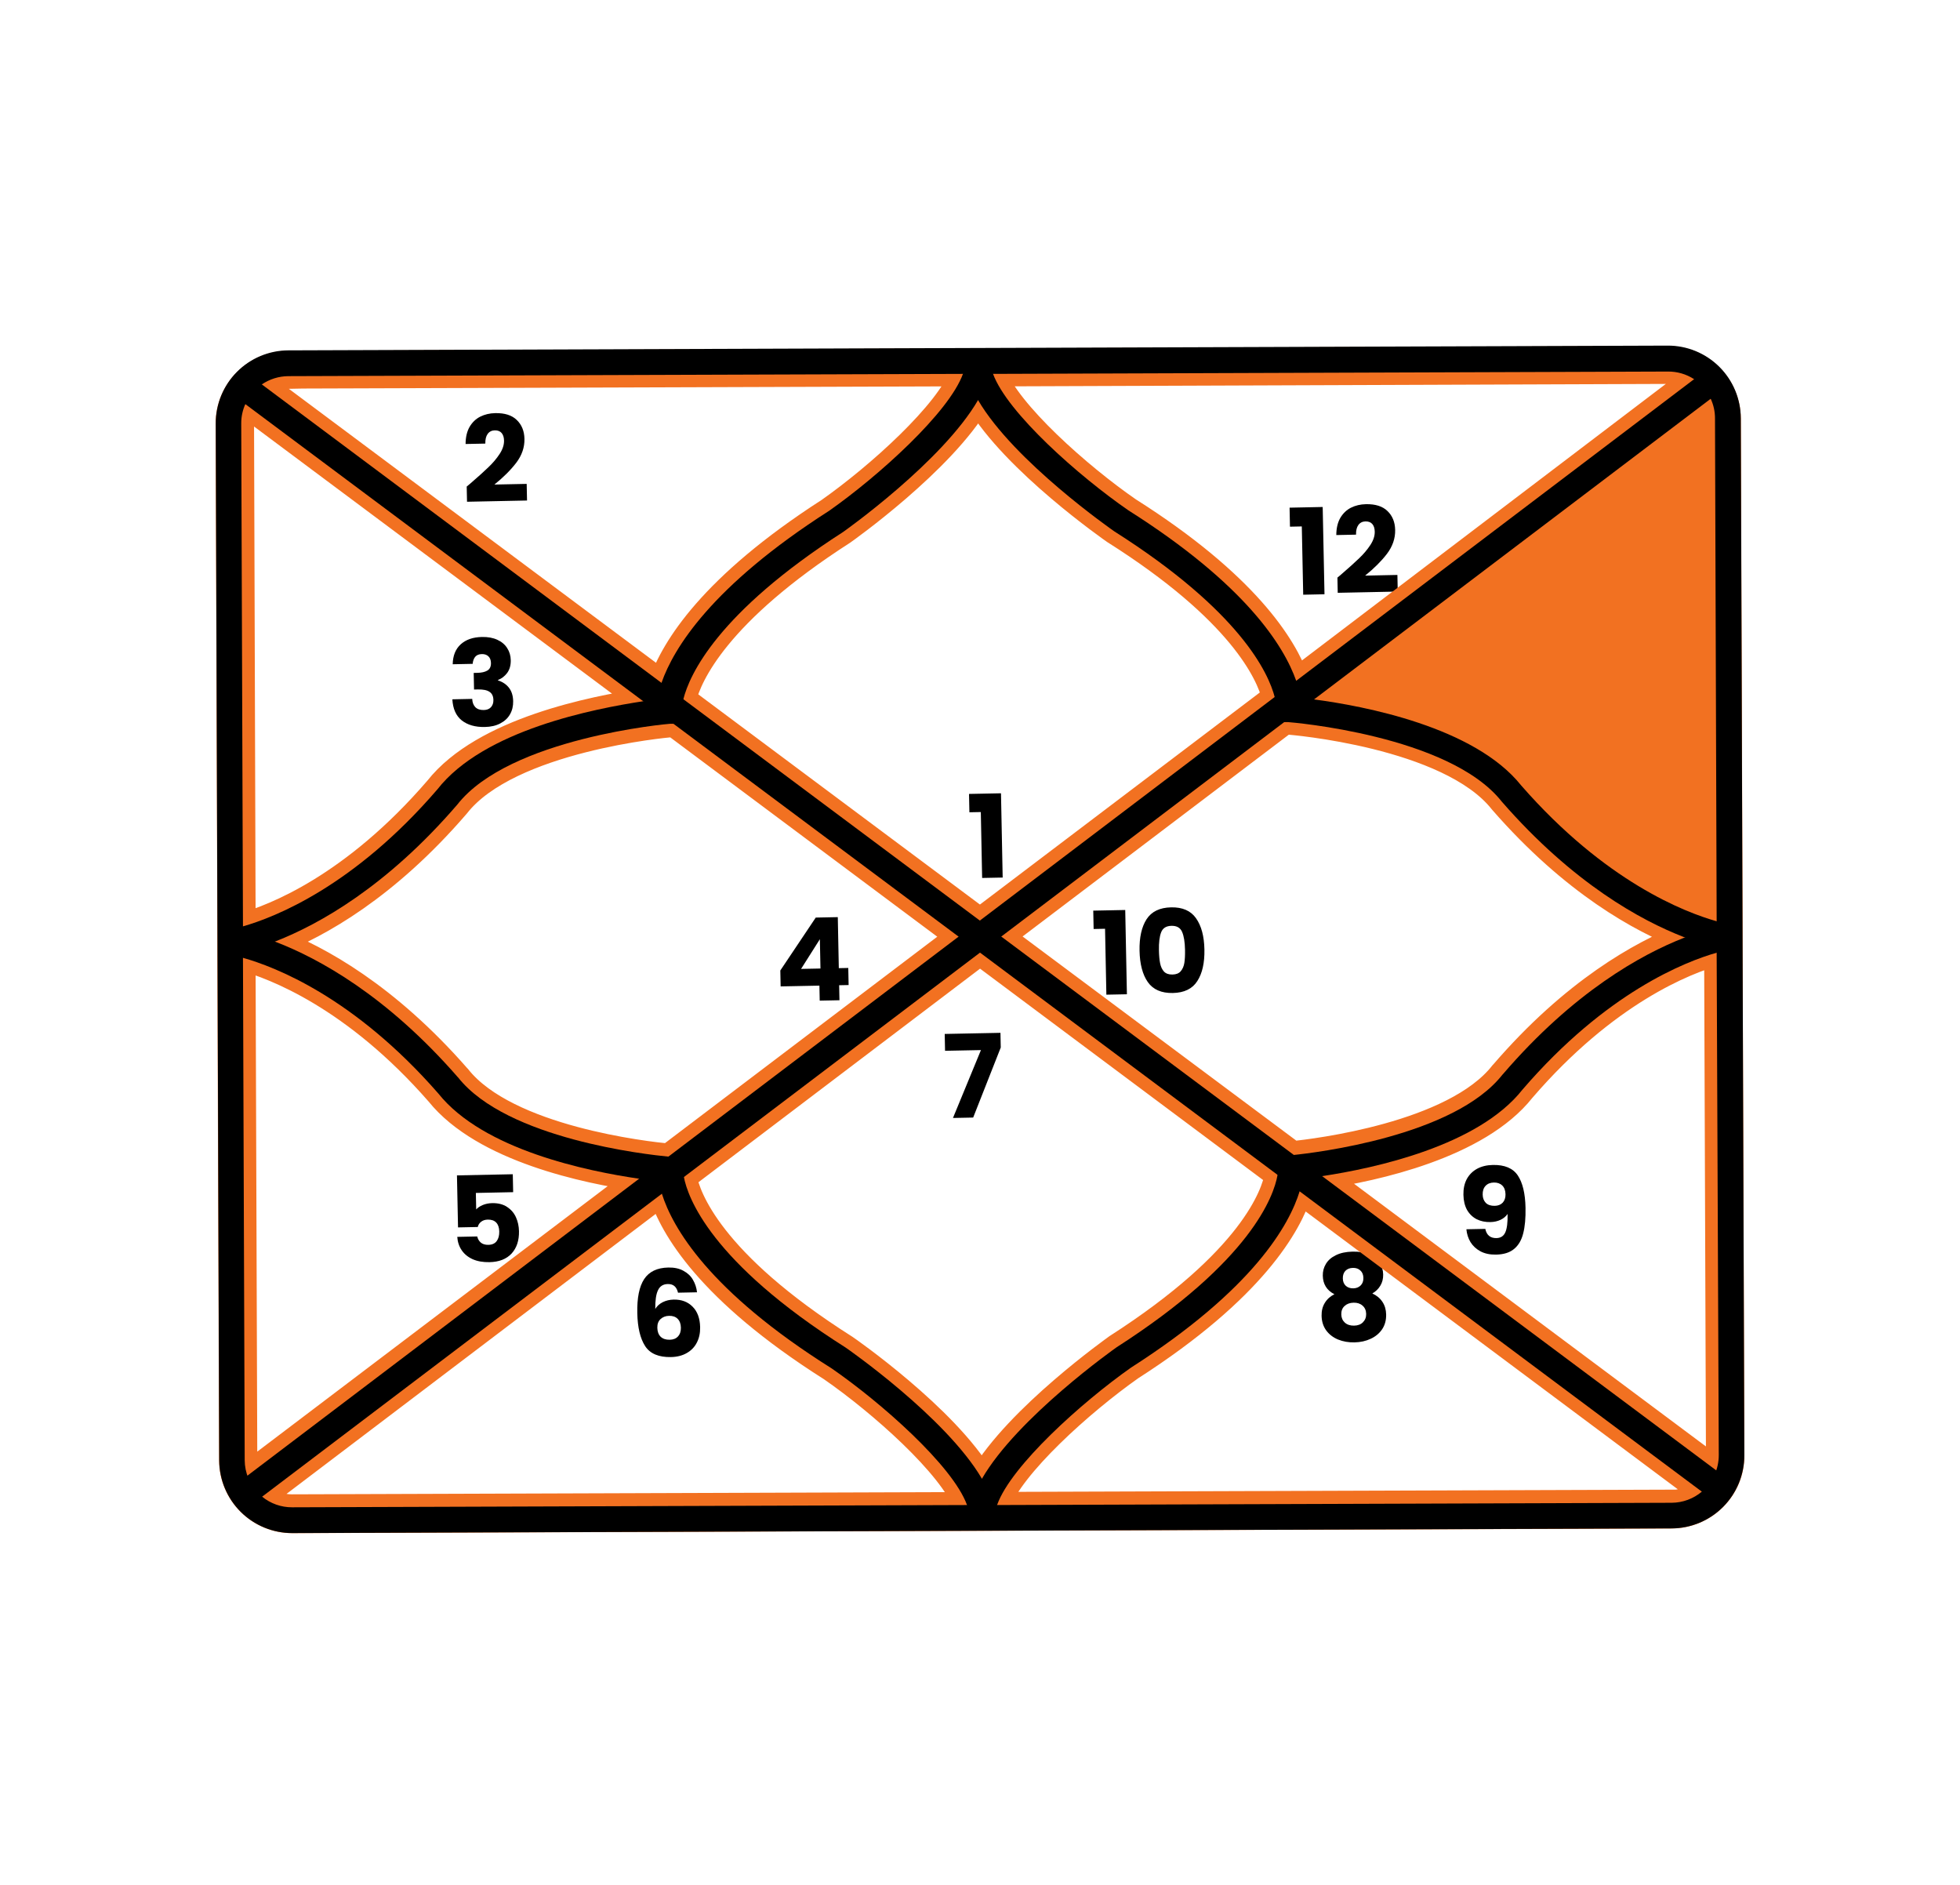 <svg width="260" height="250" viewBox="0 0 260 250" fill="none" xmlns="http://www.w3.org/2000/svg">
<path d="M128.593 107.736L128.544 105.302L132.785 105.217L133.008 116.394L130.283 116.448L130.108 107.706L128.593 107.736Z" fill="black"/>
<path d="M103.554 130.831L103.512 128.719L108.212 121.702L111.136 121.643L111.271 128.41L112.526 128.385L112.572 130.651L111.316 130.676L111.356 132.666L108.738 132.719L108.698 130.729L103.554 130.831ZM108.759 124.57L106.265 128.51L108.837 128.459L108.759 124.57Z" fill="black"/>
<path d="M132.753 138.934L129.094 148.227L126.415 148.281L130.125 139.277L125.364 139.372L125.319 137.137L132.714 136.989L132.753 138.934Z" fill="black"/>
<path d="M145.073 123.217L145.024 120.782L149.265 120.697L149.488 131.874L146.763 131.928L146.588 123.186L145.073 123.217ZM151.164 126.097C151.129 124.341 151.438 122.951 152.092 121.927C152.756 120.903 153.843 120.376 155.353 120.346C156.864 120.316 157.966 120.799 158.66 121.796C159.364 122.793 159.734 124.169 159.769 125.925C159.804 127.701 159.49 129.101 158.826 130.125C158.173 131.149 157.091 131.676 155.58 131.706C154.07 131.736 152.963 131.253 152.258 130.256C151.565 129.259 151.2 127.873 151.164 126.097ZM157.197 125.976C157.176 124.945 157.048 124.156 156.812 123.61C156.576 123.053 156.106 122.781 155.402 122.796C154.698 122.81 154.239 123.1 154.026 123.665C153.812 124.221 153.716 125.014 153.736 126.045C153.75 126.739 153.803 127.315 153.894 127.773C153.984 128.22 154.155 128.584 154.406 128.865C154.666 129.136 155.042 129.266 155.531 129.256C156.021 129.247 156.386 129.101 156.625 128.821C156.875 128.53 157.036 128.159 157.109 127.708C157.181 127.248 157.21 126.67 157.197 125.976Z" fill="black"/>
<path d="M60.054 88.103C60.073 86.971 60.425 86.091 61.11 85.464C61.796 84.836 62.736 84.51 63.93 84.485C64.723 84.469 65.403 84.593 65.969 84.856C66.545 85.119 66.981 85.486 67.276 85.955C67.582 86.425 67.741 86.956 67.753 87.548C67.768 88.246 67.605 88.82 67.265 89.272C66.925 89.712 66.524 90.017 66.062 90.185L66.064 90.248C66.671 90.437 67.153 90.76 67.512 91.218C67.87 91.676 68.057 92.27 68.072 92.999C68.085 93.655 67.944 94.239 67.648 94.753C67.362 95.256 66.931 95.656 66.356 95.954C65.791 96.251 65.112 96.408 64.319 96.424C63.05 96.45 62.029 96.159 61.255 95.551C60.491 94.943 60.075 94.01 60.007 92.753L62.64 92.698C62.66 93.163 62.8 93.531 63.059 93.8C63.318 94.059 63.691 94.184 64.177 94.174C64.59 94.165 64.904 94.043 65.122 93.805C65.349 93.558 65.459 93.238 65.451 92.847C65.441 92.339 65.269 91.978 64.937 91.763C64.615 91.537 64.1 91.431 63.391 91.445L62.884 91.456L62.838 89.252L63.346 89.241C63.885 89.23 64.317 89.131 64.641 88.945C64.975 88.748 65.138 88.411 65.128 87.935C65.12 87.555 65.008 87.261 64.792 87.054C64.576 86.847 64.284 86.747 63.913 86.754C63.512 86.763 63.213 86.891 63.017 87.138C62.832 87.385 62.727 87.689 62.703 88.049L60.054 88.103Z" fill="black"/>
<path d="M177.015 171.659C176.01 171.151 175.496 170.331 175.473 169.2C175.461 168.629 175.599 168.108 175.885 167.637C176.171 167.155 176.613 166.77 177.21 166.483C177.807 166.185 178.544 166.027 179.421 166.009C180.299 165.991 181.037 166.119 181.634 166.392C182.243 166.655 182.7 167.021 183.006 167.49C183.311 167.949 183.47 168.464 183.482 169.035C183.493 169.606 183.366 170.106 183.1 170.534C182.844 170.963 182.492 171.303 182.042 171.556C182.619 171.819 183.065 172.19 183.382 172.67C183.698 173.14 183.863 173.697 183.877 174.342C183.892 175.093 183.715 175.747 183.346 176.304C182.976 176.851 182.467 177.274 181.817 177.573C181.178 177.872 180.462 178.03 179.669 178.046C178.876 178.062 178.149 177.934 177.488 177.663C176.837 177.39 176.316 176.989 175.924 176.457C175.532 175.915 175.328 175.269 175.313 174.518C175.299 173.863 175.441 173.294 175.738 172.812C176.034 172.319 176.46 171.935 177.015 171.659ZM180.858 169.502C180.849 169.068 180.715 168.738 180.456 168.511C180.208 168.272 179.878 168.158 179.466 168.166C179.053 168.175 178.723 168.303 178.474 168.551C178.236 168.8 178.121 169.14 178.13 169.574C178.139 169.986 178.272 170.311 178.531 170.549C178.79 170.777 179.12 170.886 179.522 170.878C179.923 170.87 180.249 170.741 180.497 170.493C180.746 170.244 180.866 169.914 180.858 169.502ZM179.561 172.781C179.064 172.791 178.665 172.937 178.364 173.218C178.063 173.489 177.917 173.862 177.927 174.338C177.936 174.782 178.092 175.143 178.394 175.423C178.706 175.702 179.116 175.836 179.623 175.826C180.131 175.815 180.524 175.664 180.804 175.373C181.094 175.082 181.235 174.714 181.226 174.27C181.216 173.804 181.055 173.438 180.743 173.169C180.441 172.9 180.047 172.771 179.561 172.781Z" fill="black"/>
<path d="M89.941 171.455C89.848 171.065 89.694 170.777 89.479 170.592C89.263 170.395 88.96 170.301 88.569 170.309C87.966 170.321 87.538 170.594 87.285 171.129C87.031 171.652 86.91 172.48 86.923 173.611C87.148 173.236 87.475 172.939 87.904 172.718C88.344 172.498 88.828 172.382 89.357 172.371C90.393 172.35 91.23 172.66 91.867 173.303C92.515 173.945 92.851 174.853 92.875 176.027C92.891 176.799 92.746 177.479 92.441 178.067C92.146 178.654 91.701 179.118 91.105 179.459C90.52 179.798 89.82 179.977 89.006 179.994C87.378 180.027 86.236 179.543 85.581 178.541C84.926 177.529 84.578 176.066 84.539 174.152C84.497 172.143 84.8 170.646 85.446 169.659C86.102 168.662 87.17 168.148 88.65 168.118C89.443 168.101 90.113 168.246 90.659 168.552C91.215 168.848 91.635 169.246 91.921 169.748C92.216 170.25 92.397 170.801 92.462 171.403L89.941 171.455ZM88.751 174.525C88.296 174.535 87.918 174.68 87.617 174.961C87.327 175.232 87.187 175.615 87.197 176.112C87.207 176.62 87.353 177.013 87.634 177.293C87.925 177.573 88.33 177.707 88.848 177.696C89.313 177.687 89.675 177.542 89.933 177.261C90.203 176.97 90.332 176.582 90.322 176.095C90.312 175.598 90.172 175.21 89.901 174.93C89.631 174.65 89.248 174.515 88.751 174.525Z" fill="black"/>
<path d="M171.118 69.856L171.066 67.334L175.459 67.244L175.698 78.82L172.875 78.879L172.688 69.823L171.118 69.856ZM177.413 76.612C177.766 76.319 177.927 76.183 177.896 76.205C178.915 75.327 179.714 74.608 180.295 74.046C180.886 73.483 181.382 72.897 181.782 72.285C182.182 71.674 182.376 71.083 182.364 70.513C182.355 70.079 182.248 69.743 182.042 69.504C181.836 69.265 181.532 69.149 181.13 69.158C180.729 69.166 180.415 69.326 180.188 69.637C179.972 69.938 179.87 70.363 179.881 70.913L177.265 70.967C177.267 70.067 177.442 69.313 177.789 68.703C178.147 68.093 178.619 67.639 179.205 67.341C179.802 67.043 180.465 66.887 181.194 66.872C182.452 66.846 183.405 67.149 184.053 67.781C184.711 68.412 185.051 69.246 185.072 70.282C185.096 71.413 184.731 72.473 183.98 73.462C183.228 74.44 182.264 75.401 181.088 76.346L185.37 76.257L185.415 78.462L177.454 78.626L177.413 76.612Z" fill="black"/>
<path d="M193.928 87.916L193.876 85.394L198.269 85.304L198.508 96.88L195.685 96.939L195.498 87.883L193.928 87.916ZM199.891 87.793L199.839 85.271L204.232 85.181L204.47 96.758L201.647 96.816L201.461 87.761L199.891 87.793Z" fill="black"/>
<path d="M68.072 158.123L63.124 158.225L63.169 160.414C63.376 160.177 63.668 159.98 64.045 159.825C64.423 159.669 64.834 159.586 65.278 159.577C66.071 159.561 66.73 159.727 67.255 160.076C67.791 160.424 68.187 160.882 68.442 161.448C68.697 162.013 68.831 162.629 68.845 163.295C68.87 164.532 68.541 165.523 67.859 166.267C67.176 167 66.2 167.38 64.931 167.406C64.085 167.423 63.348 167.296 62.718 167.023C62.088 166.74 61.599 166.343 61.25 165.832C60.901 165.321 60.703 164.727 60.658 164.051L63.306 163.997C63.376 164.323 63.535 164.595 63.783 164.812C64.031 165.018 64.366 165.117 64.789 165.108C65.286 165.098 65.652 164.932 65.889 164.61C66.126 164.288 66.239 163.862 66.228 163.333C66.217 162.815 66.082 162.422 65.823 162.152C65.563 161.882 65.19 161.752 64.704 161.762C64.344 161.77 64.05 161.866 63.821 162.05C63.592 162.224 63.444 162.455 63.376 162.742L60.759 162.796L60.617 155.897L68.023 155.745L68.072 158.123Z" fill="black"/>
<path d="M197.028 162.991C197.204 163.823 197.699 164.231 198.513 164.214C199.073 164.202 199.465 163.946 199.687 163.444C199.909 162.942 200.009 162.131 199.986 161.011C199.76 161.343 199.448 161.603 199.05 161.791C198.652 161.979 198.204 162.079 197.708 162.089C197.031 162.103 196.425 161.978 195.891 161.714C195.357 161.439 194.931 161.03 194.613 160.487C194.305 159.932 194.143 159.259 194.127 158.466C194.111 157.684 194.255 156.998 194.56 156.41C194.876 155.822 195.327 155.363 195.912 155.034C196.508 154.704 197.213 154.531 198.028 154.514C199.592 154.482 200.697 154.946 201.34 155.906C201.984 156.866 202.326 158.292 202.365 160.184C202.393 161.559 202.289 162.698 202.054 163.602C201.829 164.495 201.426 165.18 200.843 165.657C200.271 166.135 199.478 166.384 198.463 166.404C197.659 166.421 196.969 166.277 196.391 165.971C195.825 165.666 195.382 165.257 195.065 164.745C194.758 164.233 194.578 163.666 194.522 163.043L197.028 162.991ZM198.282 159.935C198.726 159.926 199.077 159.787 199.336 159.517C199.595 159.236 199.72 158.864 199.71 158.399C199.699 157.891 199.554 157.503 199.273 157.233C198.993 156.964 198.62 156.834 198.155 156.844C197.69 156.854 197.323 157.004 197.054 157.295C196.795 157.575 196.671 157.959 196.681 158.445C196.69 158.9 196.83 159.267 197.1 159.547C197.38 159.816 197.775 159.946 198.282 159.935Z" fill="black"/>
<path d="M61.91 64.534C62.264 64.242 62.425 64.106 62.394 64.128C63.412 63.25 64.212 62.53 64.793 61.968C65.384 61.406 65.879 60.819 66.279 60.208C66.679 59.597 66.873 59.006 66.862 58.435C66.853 58.002 66.745 57.666 66.539 57.427C66.333 57.188 66.03 57.072 65.628 57.081C65.226 57.089 64.912 57.249 64.686 57.56C64.47 57.861 64.368 58.286 64.379 58.836L61.762 58.889C61.765 57.99 61.94 57.236 62.287 56.626C62.644 56.016 63.116 55.562 63.703 55.264C64.299 54.966 64.962 54.81 65.692 54.795C66.95 54.769 67.903 55.072 68.55 55.703C69.209 56.335 69.548 57.169 69.57 58.205C69.593 59.336 69.229 60.396 68.477 61.385C67.725 62.363 66.761 63.324 65.585 64.268L69.867 64.18L69.913 66.385L61.952 66.549L61.91 64.534Z" fill="black"/>
<path d="M229.46 126V124.27V122.54L229.23 55.54C229.223 54.332 228.942 53.141 228.409 52.057C227.875 50.972 227.103 50.023 226.15 49.28C224.749 48.185 223.019 47.593 221.24 47.6L38.24 48.23C36.44 48.228 34.693 48.843 33.29 49.97L32.96 50.25C32.114 51.002 31.439 51.927 30.98 52.962C30.521 53.997 30.29 55.118 30.3 56.25L30.53 123.25V126.71L30.76 193.71C30.776 195.821 31.626 197.841 33.124 199.328C34.623 200.816 36.649 201.65 38.76 201.65L221.76 201.03C223.273 201.021 224.753 200.584 226.028 199.768C227.302 198.952 228.319 197.791 228.96 196.42C229.01 196.32 229.05 196.21 229.1 196.1C229.5 195.126 229.704 194.083 229.7 193.03L229.46 126ZM130.24 196.11C125.45 187.97 112.37 178.87 112.15 178.73C94.23 167.38 91.23 158.79 90.73 156.13L130 126.35L169.47 155.82C168.99 158.51 166.05 167.12 148.14 178.62C148 178.73 135 187.92 130.24 196.09V196.11ZM89.34 96L127.16 124.23L88.7 153.38C85.85 153.11 67.26 151.06 60.79 142.89L60.73 142.83C51.26 132 42.25 127.08 36.62 124.91C42.24 122.7 51.21 117.75 60.62 106.82C67.55 97.96 88.62 96.12 88.83 96.1L89.34 96ZM129.75 53.08C134.51 61.22 147.62 70.34 147.82 70.48C164.53 81.04 168.27 89.22 169.1 92.48L130 122.1L90.65 92.74C91.46 89.5 95.16 81.28 111.84 70.56C112 70.45 125 61.25 129.75 53.08ZM132.82 124.22L170.4 95.74H170.91C171.13 95.74 192.2 97.44 199.19 106.25L199.24 106.31C208.71 117.16 217.72 122.06 223.35 124.24C217.73 126.45 208.76 131.4 199.35 142.32L199.29 142.38C192.89 150.56 174.4 152.76 171.48 153.05L132.82 124.22ZM221.23 49.22C222.463 49.204 223.674 49.552 224.71 50.22L172 90.27C170.37 85.69 165.3 77.5 149.72 67.64C143.15 63.1 133.72 54.74 131.78 49.55L221.23 49.22ZM38.23 49.84L127.69 49.54C125.83 54.75 116.43 63.16 109.94 67.72C94.37 77.74 89.35 86 87.76 90.58L34.71 51C35.746 50.276 36.976 49.879 38.24 49.86L38.23 49.84ZM32 56.15C31.997 55.267 32.185 54.394 32.55 53.59L85.37 93C78.83 94 64.16 96.82 58 104.63C46.91 117.51 36.4 121.63 32.21 122.79L32 56.15ZM58.15 145C64.15 152.47 77.9 155.32 84.78 156.3L32.78 195.69C32.552 195.048 32.434 194.372 32.43 193.69L32.2 127.05C36.43 128.22 47 132.24 58.15 145ZM38.75 199.9C37.292 199.91 35.876 199.408 34.75 198.48L87.75 158.29C89.15 162.74 93.96 171.21 110.23 181.51C116.8 186.05 126.23 194.4 128.16 199.6L38.75 199.9ZM221.75 199.28L132.29 199.58C134.14 194.37 143.55 185.96 150.03 181.4C166.32 170.95 171.03 162.4 172.42 157.98L225.77 197.8C224.648 198.767 223.221 199.305 221.74 199.32L221.75 199.28ZM175.43 156C182.31 155 196.07 152 201.97 144.52C213.06 131.64 223.56 127.52 227.76 126.36L228 193C228.003 193.68 227.895 194.355 227.68 195L175.43 156Z" fill="#F27121" stroke="#F27121" stroke-width="3.4" stroke-miterlimit="10"/>
<path d="M230.92 55.48C230.915 52.92 229.893 50.466 228.08 48.659C226.267 46.851 223.81 45.837 221.25 45.84L38.25 46.47C35.687 46.481 33.233 47.508 31.428 49.327C29.622 51.146 28.612 53.607 28.62 56.17L29.08 193.7C29.091 196.259 30.114 198.709 31.926 200.516C33.738 202.322 36.191 203.337 38.75 203.34L221.75 202.72C224.314 202.71 226.769 201.682 228.576 199.864C230.383 198.045 231.395 195.584 231.39 193.02L230.92 55.48ZM225.76 197.84C224.641 198.786 223.225 199.309 221.76 199.32L132.3 199.62H131.76H128.76H128.22L38.76 199.92C37.302 199.93 35.886 199.428 34.76 198.5C34.61 198.38 34.46 198.24 34.31 198.1C33.134 196.925 32.469 195.333 32.46 193.67L32.23 127.03V122.77L32 56.15C31.997 55.267 32.185 54.394 32.55 53.59C33.018 52.544 33.765 51.648 34.71 51C35.75 50.286 36.979 49.9 38.24 49.89L127.7 49.59H131.76L221.23 49.28C222.463 49.264 223.674 49.612 224.71 50.28C225.046 50.512 225.36 50.773 225.65 51.06C226.185 51.577 226.616 52.191 226.92 52.87C227.305 53.686 227.503 54.578 227.5 55.48L227.72 122.12V122.85V125.65V126.38L228 193C228.001 193.915 227.803 194.819 227.419 195.649C227.036 196.48 226.477 197.217 225.78 197.81L225.76 197.84Z" fill="black"/>
<path d="M131.43 48C131.415 48.512 131.348 49.021 131.23 49.52C130.913 50.763 130.414 51.952 129.75 53.05C125 61.25 112 70.45 111.84 70.56C95.16 81.28 91.46 89.5 90.65 92.74C90.512 93.228 90.438 93.733 90.43 94.24L90.5 95.89L89.34 96H88.87C88.66 96 67.59 97.86 60.66 106.72C51.25 117.65 42.28 122.6 36.66 124.81C35.233 125.381 33.77 125.855 32.28 126.23C31.42 126.43 30.9 126.5 30.8 126.52L30.52 125V124.94L30.29 123.28H30.52C30.81 123.28 31.39 123.1 32.22 122.87C36.41 121.68 46.92 117.59 58.01 104.71C64.16 96.82 78.83 94 85.37 93C86.06 92.9 86.67 92.82 87.16 92.77C87.301 92.012 87.502 91.266 87.76 90.54C89.35 86 94.37 77.74 110 67.74C116.49 63.18 125.89 54.74 127.75 49.56C127.916 49.056 128 48.53 128 48H129.7H131.43Z" fill="black"/>
<path d="M229.68 122.56L229.46 124.25L229.24 125.94C228.742 125.873 228.248 125.78 227.76 125.66C226.261 125.298 224.788 124.837 223.35 124.28C217.72 122.1 208.71 117.2 199.24 106.35L199.19 106.29C192.19 97.48 171.13 95.79 170.91 95.78H170.4L169.21 95.68L169.34 93.98C169.323 93.472 169.243 92.968 169.1 92.48C168.27 89.26 164.53 81.08 147.82 70.48C147.62 70.34 134.51 61.22 129.75 53.08C129.076 51.988 128.567 50.801 128.24 49.56C128.106 49.05 128.026 48.527 128 48H129.7H131.4C131.427 48.544 131.538 49.08 131.73 49.59C133.64 54.78 143.1 63.14 149.67 67.68C165.25 77.54 170.32 85.68 171.95 90.31C172.22 91.04 172.424 91.793 172.56 92.56L174.33 92.77C180.86 93.63 195.59 96.39 201.8 104.19C212.97 116.97 223.5 121 227.71 122.19C228.54 122.41 229.12 122.53 229.42 122.58L229.68 122.56Z" fill="black"/>
<path d="M229.68 125.94H229.46C228.887 126.048 228.319 126.185 227.76 126.35C223.56 127.54 213.06 131.63 201.97 144.51C196.07 152.01 182.31 154.95 175.43 155.99C174.38 156.15 173.49 156.26 172.81 156.34C172.714 156.895 172.581 157.443 172.41 157.98C171.05 162.43 166.31 170.98 150.02 181.4C143.54 185.96 134.13 194.4 132.28 199.58C132.093 200.07 131.981 200.586 131.95 201.11V201.18H130.25H130.11H128.54C128.552 200.68 128.622 200.184 128.75 199.7C129.065 198.452 129.567 197.258 130.24 196.16C134.95 187.99 147.97 178.8 148.13 178.69C166.04 167.19 168.98 158.58 169.46 155.89C169.517 155.6 169.551 155.306 169.56 155.01L169.48 153.37L171.11 153.2H171.5C174.42 152.91 192.91 150.71 199.31 142.53L199.37 142.47C208.76 131.55 217.73 126.6 223.37 124.39C224.799 123.818 226.266 123.343 227.76 122.97C228.63 122.76 229.15 122.69 229.25 122.67L229.48 124.36L229.68 125.94Z" fill="black"/>
<path d="M132 201.15H130.3H130.16H128.6C128.604 201.127 128.604 201.103 128.6 201.08C128.564 200.573 128.453 200.074 128.27 199.6C126.37 194.4 116.91 186.05 110.34 181.51C94 171.25 89.2 162.78 87.8 158.33C87.624 157.787 87.483 157.232 87.38 156.67C86.71 156.6 85.82 156.49 84.78 156.34C77.9 155.34 64.11 152.51 58.15 145.04C46.97 132.24 36.43 128.22 32.23 127.04C31.41 126.82 30.83 126.7 30.53 126.65H30.31L30.52 124.93L30.73 123.27C30.84 123.27 31.35 123.36 32.22 123.55C33.713 123.913 35.18 124.377 36.61 124.94C42.24 127.11 51.25 132 60.72 142.86L60.78 142.92C67.25 151.09 85.84 153.14 88.69 153.41H89.05L90.76 153.54L90.62 155.24C90.623 155.533 90.657 155.824 90.72 156.11C91.22 158.77 94.22 167.36 112.14 178.71C112.36 178.85 125.44 187.95 130.23 196.09C130.901 197.183 131.406 198.369 131.73 199.61C131.873 200.113 131.963 200.629 132 201.15Z" fill="black"/>
<path d="M229.15 196.14L228.95 196.41L227.12 198.86L225.75 197.84L172.41 158.02L169.46 155.82L130 126.35L127.16 124.23L89.34 96L85.37 93.04L32.53 53.59L31.17 52.58L32.95 50.19L33.21 49.85L33.28 49.91L34.71 50.97L87.76 90.58L90.65 92.74L129.98 122.1L132.82 124.22L171.5 153.09L175.43 156.03L227.66 195.02L229.09 196.09L229.15 196.14Z" fill="black"/>
<path d="M228.56 51.66L228.32 51.84L226.94 52.88L174.36 92.73L170.4 95.74L132.82 124.22L130 126.35L90.73 156.11L87.8 158.33L34.76 198.52L33.47 199.5L31.41 196.79L32.81 195.73L84.78 156.34L88.7 153.38L127.16 124.23L129.98 122.1L169.1 92.44L171.98 90.27L224.73 50.29L226.15 49.22L226.5 48.95L228.56 51.66Z" fill="black"/>
</svg>
